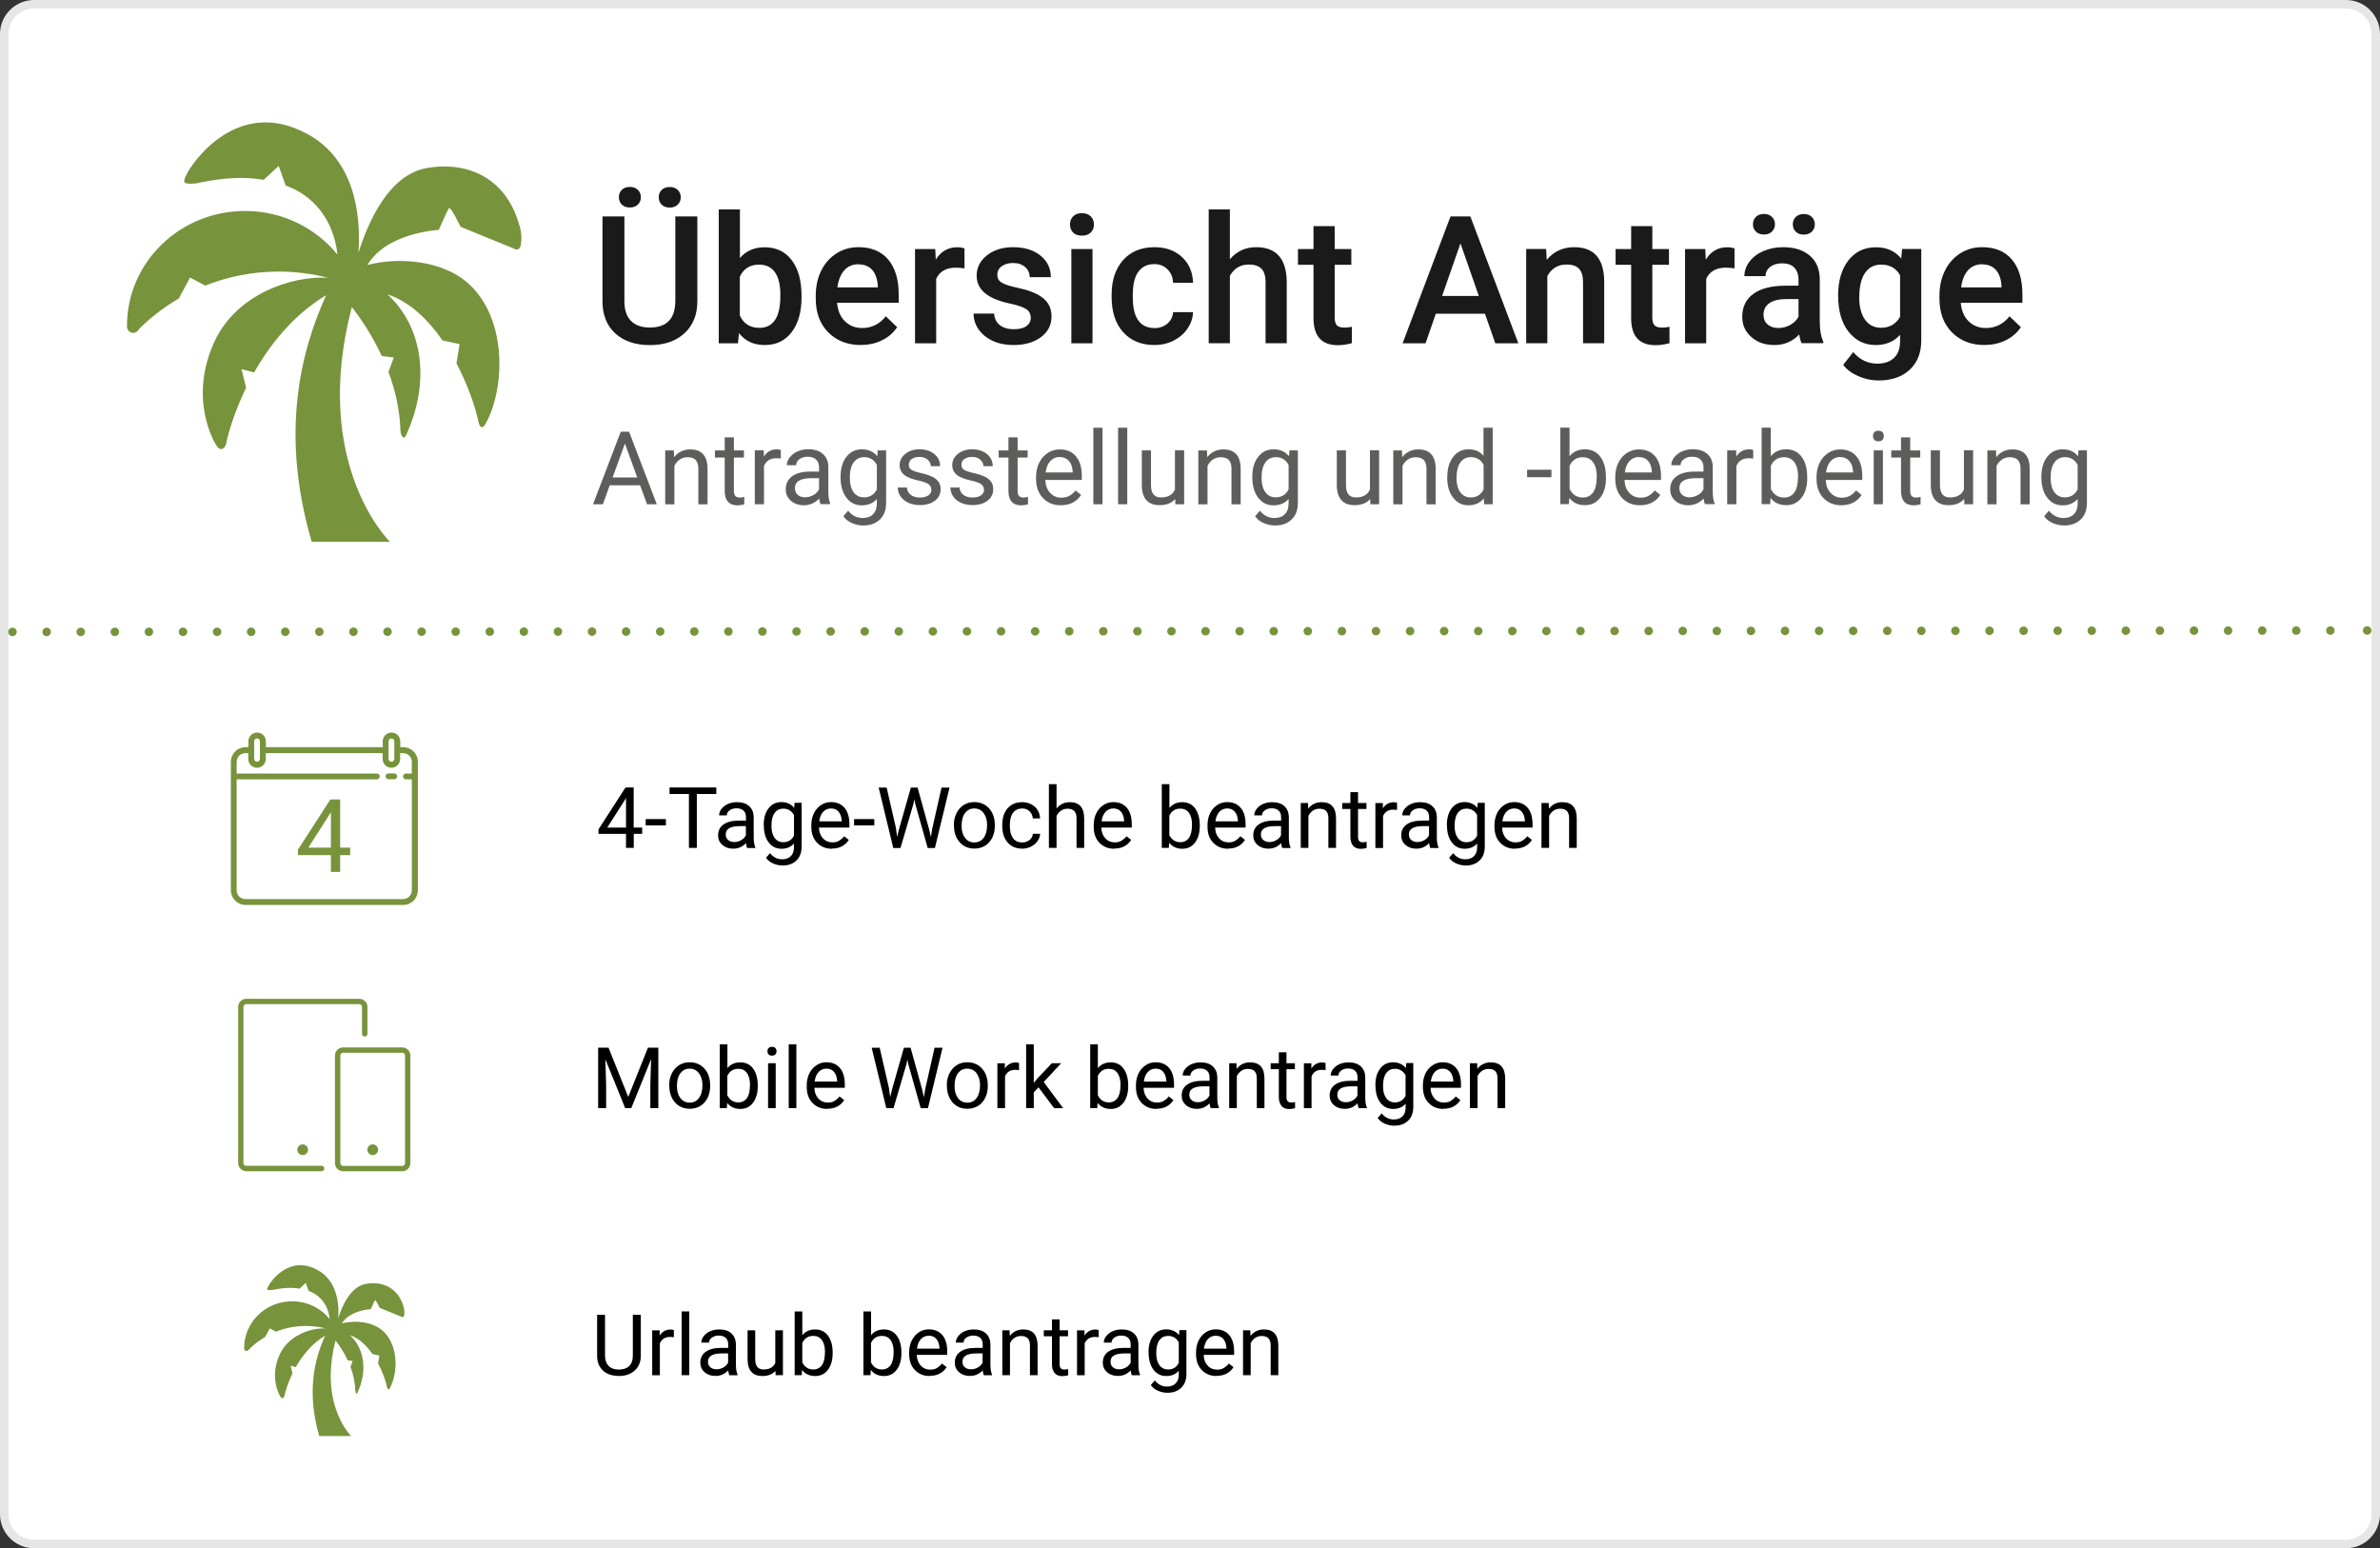 <?xml version="1.0" encoding="UTF-8"?> <svg xmlns="http://www.w3.org/2000/svg" id="Ebene_1" data-name="Ebene 1" viewBox="0 0 280 182.14"><rect x="0" y="0" width="280" height="182.14" fill="#333333" stroke="none"/><defs><style> .cls-1 { fill: #fff; } .cls-2 { fill: #5d5d5c; } .cls-3 { stroke-dasharray: 0 4.01; } .cls-3, .cls-4 { fill: none; stroke: #77933c; stroke-linecap: round; stroke-miterlimit: 10; } .cls-5 { fill: #1a1a1a; } .cls-6 { fill: #77933c; } .cls-7 { fill: #e6e6e6; } </style></defs><g><rect class="cls-1" x=".5" y=".5" width="279" height="181.14" rx="3.5" ry="3.5"></rect><path class="cls-7" d="M276,1c1.65,0,3,1.35,3,3v174.14c0,1.65-1.35,3-3,3H4c-1.65,0-3-1.35-3-3V4c0-1.65,1.35-3,3-3h272M276,0H4C1.8,0,0,1.8,0,4v174.14c0,2.2,1.8,4,4,4h272c2.2,0,4-1.8,4-4V4c0-2.2-1.8-4-4-4h0Z"></path></g><path class="cls-6" d="M61.06,26.38c-1.48-5.24-5.82-7.47-10.8-6.62-4.58.78-6.98,6.49-8.09,9.96.33-4.59-.52-10.97-5.99-13.95-8.37-4.55-13.66,3.6-14.19,4.66-.53,1.06-.53,1.26.95,1.16.44-.03,4.29-1.11,8.07-.43l1.78-1.64.82,2.31c3.13,1.1,5.64,3.91,6.09,8.12-2.54-3.12-6.46-5.13-10.87-5.13-7.67,0-13.89,6.05-13.89,13.51,0,.6.01.17.01.17.02.28.21.53.47.62.27.1.57.03.76-.18,0,0,.15-.24.85-.88,1.22-1.12,2.57-2.11,4.01-2.95l1.32-2.46,1.78.95c2.67-1.06,5.58-1.65,8.64-1.65,2.01,0,3.97.26,5.83.73-4.3-.28-10.78,1.96-13.34,7.42-3.18,6.78-.05,12.16.4,12.58.37.35.82.08.94-.53.27-1.31,1-3.77,2.34-6.53l-.54-2.19,1.49.38c1.87-3.29,4.6-6.75,8.47-9.08-2.99,6.58-5.45,16.21-1.7,29.01h9.21s-9.35-9.05-4.49-27.62c1.06,1.36,2.4,3.34,3.52,5.76l1.42.18-.63,1.7c.78,2.08,1.33,4.4,1.41,6.88.02.63.4,1.1.6.69,2.99-6.37,2.05-12.9-2.14-16.71,2.64.87,4.8,3,6.49,5.43l2.01.43-.37,2.26c1.41,2.68,2.27,5.33,2.58,6.85.12.6.44.99.82.31,2.28-4.06,2.58-11.86-1.55-16.12-3.2-3.31-8.84-3.53-12.32-2.61,2.28-3.84,8.39-4.12,8.39-4.12,0,0,.97-2.22,1.18-2.54.21-.32,1.38,2.17,1.38,2.17l6.15,2.51s.79.54.94-.38c.09-.55.15-1.41-.21-2.44Z"></path><g><path class="cls-5" d="M82.04,25.46v9.98c0,1.59-.51,2.84-1.52,3.77-1.01.93-2.37,1.39-4.06,1.39s-3.07-.46-4.07-1.37c-1-.91-1.51-2.18-1.51-3.8v-9.97h2.58v9.99c0,1,.25,1.76.76,2.29s1.25.79,2.24.79c2,0,2.99-1.05,2.99-3.16v-9.91h2.58ZM72.81,23.2c0-.34.11-.63.34-.86s.55-.35.95-.35.72.12.95.35.35.52.35.86-.12.63-.35.86-.55.35-.95.35-.72-.12-.95-.35-.34-.52-.34-.86ZM77.5,23.21c0-.34.11-.63.34-.86.23-.23.54-.35.95-.35s.72.12.95.35.35.52.35.86-.12.63-.35.86-.55.35-.95.35-.72-.12-.95-.35c-.23-.23-.34-.52-.34-.86Z"></path><path class="cls-5" d="M94.3,34.95c0,1.72-.38,3.09-1.15,4.11-.77,1.02-1.83,1.53-3.17,1.53s-2.31-.47-3.04-1.4l-.12,1.2h-2.26v-15.75h2.49v5.72c.72-.85,1.69-1.27,2.9-1.27,1.35,0,2.42.5,3.19,1.51s1.16,2.41,1.16,4.21v.14ZM91.81,34.74c0-1.2-.21-2.11-.64-2.71s-1.04-.9-1.85-.9c-1.08,0-1.84.47-2.28,1.42v4.57c.44.96,1.21,1.45,2.3,1.45.78,0,1.38-.29,1.8-.87s.64-1.46.66-2.64v-.32Z"></path><path class="cls-5" d="M101.28,40.59c-1.58,0-2.86-.5-3.84-1.49-.98-.99-1.47-2.32-1.47-3.97v-.31c0-1.11.21-2.1.64-2.97.43-.87,1.03-1.55,1.8-2.04s1.63-.73,2.58-.73c1.51,0,2.68.48,3.5,1.45s1.24,2.33,1.24,4.09v1h-7.25c.08.92.38,1.64.92,2.17.54.53,1.21.8,2.02.8,1.14,0,2.07-.46,2.79-1.38l1.34,1.28c-.44.66-1.04,1.18-1.78,1.54-.74.37-1.57.55-2.5.55ZM100.98,31.09c-.68,0-1.24.24-1.66.72-.42.48-.69,1.15-.8,2h4.75v-.18c-.05-.83-.28-1.46-.67-1.89s-.93-.64-1.62-.64Z"></path><path class="cls-5" d="M113.47,31.57c-.33-.05-.67-.08-1.02-.08-1.14,0-1.91.44-2.31,1.31v7.59h-2.49v-11.09h2.38l.06,1.24c.6-.96,1.44-1.45,2.5-1.45.36,0,.65.05.88.14v2.34Z"></path><path class="cls-5" d="M121.26,37.37c0-.44-.18-.78-.55-1.02-.37-.23-.97-.44-1.82-.62s-1.56-.4-2.12-.68c-1.24-.6-1.87-1.47-1.87-2.61,0-.96.4-1.76,1.21-2.4s1.83-.96,3.08-.96c1.33,0,2.4.33,3.21.98s1.23,1.51,1.23,2.55h-2.49c0-.48-.18-.88-.53-1.19-.36-.32-.83-.48-1.42-.48-.55,0-.99.13-1.34.38s-.52.59-.52,1.02c0,.38.16.68.48.89s.97.43,1.95.64c.98.21,1.74.47,2.3.77.56.3.97.65,1.24,1.07s.41.92.41,1.52c0,1-.41,1.81-1.24,2.43s-1.91.93-3.25.93c-.91,0-1.72-.16-2.43-.49s-1.26-.78-1.66-1.35-.59-1.19-.59-1.86h2.42c.03.59.26,1.04.67,1.36.41.32.95.48,1.63.48s1.16-.12,1.5-.37.51-.58.51-.98Z"></path><path class="cls-5" d="M125.88,26.41c0-.38.12-.7.36-.95s.59-.38,1.04-.38.8.13,1.05.38.37.57.37.95-.12.69-.37.94c-.25.25-.59.37-1.05.37s-.8-.12-1.04-.37c-.24-.25-.36-.56-.36-.94ZM128.53,40.39h-2.49v-11.09h2.49v11.09Z"></path><path class="cls-5" d="M135.8,38.6c.62,0,1.14-.18,1.55-.54s.63-.81.66-1.34h2.35c-.03.69-.24,1.33-.65,1.93-.4.6-.95,1.07-1.64,1.42s-1.44.52-2.24.52c-1.55,0-2.78-.5-3.69-1.51s-1.36-2.39-1.36-4.16v-.26c0-1.69.45-3.04,1.35-4.06.9-1.01,2.13-1.52,3.69-1.52,1.32,0,2.39.38,3.23,1.15.83.77,1.27,1.78,1.31,3.03h-2.35c-.03-.64-.24-1.16-.65-1.57s-.92-.62-1.55-.62c-.81,0-1.43.29-1.87.88-.44.58-.66,1.47-.67,2.66v.4c0,1.2.22,2.1.65,2.69.43.59,1.06.89,1.88.89Z"></path><path class="cls-5" d="M144.69,30.5c.81-.94,1.84-1.42,3.09-1.42,2.37,0,3.56,1.35,3.6,4.05v7.25h-2.49v-7.16c0-.77-.17-1.31-.5-1.62-.33-.32-.82-.48-1.46-.48-1,0-1.74.44-2.24,1.33v7.93h-2.49v-15.75h2.49v5.87Z"></path><path class="cls-5" d="M157.02,26.6v2.7h1.96v1.85h-1.96v6.19c0,.42.08.73.25.92.17.19.47.28.9.28.29,0,.58-.03.87-.1v1.93c-.57.16-1.11.24-1.64.24-1.91,0-2.87-1.06-2.87-3.17v-6.29h-1.83v-1.85h1.83v-2.7h2.49Z"></path><path class="cls-5" d="M174.7,36.91h-5.78l-1.21,3.48h-2.7l5.64-14.93h2.33l5.65,14.93h-2.71l-1.22-3.48ZM169.65,34.82h4.33l-2.16-6.19-2.16,6.19Z"></path><path class="cls-5" d="M181.9,29.29l.07,1.28c.82-.99,1.9-1.49,3.23-1.49,2.31,0,3.49,1.32,3.53,3.97v7.33h-2.49v-7.19c0-.7-.15-1.23-.46-1.56-.3-.34-.8-.51-1.49-.51-1,0-1.75.45-2.25,1.36v7.9h-2.49v-11.09h2.35Z"></path><path class="cls-5" d="M194.39,26.6v2.7h1.96v1.85h-1.96v6.19c0,.42.08.73.25.92.17.19.47.28.9.28.29,0,.58-.03.87-.1v1.93c-.57.16-1.11.24-1.64.24-1.91,0-2.87-1.06-2.87-3.17v-6.29h-1.83v-1.85h1.83v-2.7h2.49Z"></path><path class="cls-5" d="M204.06,31.57c-.33-.05-.67-.08-1.02-.08-1.14,0-1.91.44-2.31,1.31v7.59h-2.49v-11.09h2.38l.06,1.24c.6-.96,1.44-1.45,2.5-1.45.36,0,.65.05.88.14v2.34Z"></path><path class="cls-5" d="M211.96,40.39c-.11-.21-.21-.56-.29-1.04-.79.83-1.76,1.24-2.91,1.24s-2.02-.32-2.73-.95-1.06-1.42-1.06-2.36c0-1.18.44-2.09,1.32-2.72s2.13-.95,3.77-.95h1.53v-.73c0-.57-.16-1.03-.48-1.38s-.81-.52-1.47-.52c-.57,0-1.03.14-1.39.43-.36.28-.54.64-.54,1.08h-2.49c0-.61.2-1.18.6-1.71s.95-.95,1.65-1.25,1.47-.45,2.32-.45c1.3,0,2.33.33,3.11.98s1.17,1.57,1.19,2.75v5c0,1,.14,1.79.42,2.39v.17h-2.54ZM206.23,26.38c0-.34.11-.63.34-.86s.55-.35.95-.35.72.12.95.35.35.52.35.86-.12.63-.35.86-.55.35-.95.35-.72-.12-.95-.35-.34-.52-.34-.86ZM209.22,38.59c.49,0,.96-.12,1.39-.36.43-.24.76-.56.98-.96v-2.09h-1.34c-.92,0-1.62.16-2.08.48s-.7.78-.7,1.36c0,.48.16.86.48,1.14.32.28.74.43,1.28.43ZM210.92,26.39c0-.34.11-.63.34-.86.23-.23.54-.35.95-.35s.72.12.95.35.35.52.35.86-.12.63-.35.86-.55.35-.95.35-.72-.12-.95-.35c-.23-.23-.34-.52-.34-.86Z"></path><path class="cls-5" d="M216.25,34.76c0-1.72.41-3.1,1.21-4.13.81-1.03,1.89-1.54,3.23-1.54,1.26,0,2.26.44,2.98,1.32l.11-1.12h2.25v10.76c0,1.46-.45,2.6-1.36,3.45-.91.84-2.13,1.26-3.67,1.26-.81,0-1.61-.17-2.38-.51-.78-.34-1.37-.78-1.77-1.33l1.18-1.5c.77.91,1.71,1.36,2.83,1.36.83,0,1.48-.22,1.96-.67s.72-1.11.72-1.97v-.75c-.72.8-1.67,1.2-2.87,1.2-1.3,0-2.36-.52-3.18-1.55s-1.24-2.46-1.24-4.29ZM218.73,34.97c0,1.11.23,1.99.68,2.63.45.64,1.09.96,1.89.96,1,0,1.75-.43,2.24-1.29v-4.88c-.47-.84-1.21-1.26-2.21-1.26-.82,0-1.46.32-1.91.97s-.68,1.61-.68,2.87Z"></path><path class="cls-5" d="M233.48,40.59c-1.58,0-2.86-.5-3.84-1.49-.98-.99-1.47-2.32-1.47-3.97v-.31c0-1.11.21-2.1.64-2.97.43-.87,1.03-1.55,1.8-2.04s1.63-.73,2.58-.73c1.51,0,2.68.48,3.5,1.45s1.24,2.33,1.24,4.09v1h-7.25c.08.92.38,1.64.92,2.17.54.53,1.21.8,2.02.8,1.14,0,2.07-.46,2.79-1.38l1.34,1.28c-.44.66-1.04,1.18-1.78,1.54-.74.37-1.57.55-2.5.55ZM233.18,31.09c-.68,0-1.24.24-1.66.72-.42.48-.69,1.15-.8,2h4.75v-.18c-.05-.83-.28-1.46-.67-1.89s-.93-.64-1.62-.64Z"></path></g><g><path class="cls-2" d="M75.3,57.09h-3.57l-.8,2.23h-1.16l3.26-8.53h.98l3.26,8.53h-1.15l-.81-2.23ZM72.07,56.17h2.9l-1.45-3.99-1.45,3.99Z"></path><path class="cls-2" d="M79.27,52.98l.04.8c.48-.61,1.12-.91,1.9-.91,1.34,0,2.02.76,2.03,2.27v4.19h-1.08v-4.2c0-.46-.11-.79-.31-1.01s-.52-.33-.96-.33c-.35,0-.66.09-.93.28s-.47.43-.62.74v4.52h-1.08v-6.34h1.03Z"></path><path class="cls-2" d="M86.34,51.45v1.54h1.18v.84h-1.18v3.94c0,.25.05.44.16.57.11.13.29.19.54.19.12,0,.3-.02.52-.07v.87c-.29.08-.56.12-.83.12-.48,0-.85-.15-1.1-.44s-.37-.71-.37-1.25v-3.93h-1.15v-.84h1.15v-1.54h1.08Z"></path><path class="cls-2" d="M91.86,53.95c-.16-.03-.34-.04-.53-.04-.71,0-1.19.3-1.45.91v4.5h-1.08v-6.34h1.05l.02.73c.36-.57.86-.85,1.51-.85.21,0,.37.03.48.08v1.01Z"></path><path class="cls-2" d="M96.53,59.32c-.06-.12-.11-.35-.15-.67-.5.52-1.11.79-1.8.79-.62,0-1.14-.18-1.54-.53s-.6-.8-.6-1.34c0-.66.25-1.17.75-1.54s1.21-.55,2.12-.55h1.05v-.5c0-.38-.11-.68-.34-.91s-.56-.34-1-.34c-.39,0-.71.1-.97.29s-.39.43-.39.71h-1.09c0-.32.11-.62.34-.92s.53-.53.91-.7.81-.26,1.27-.26c.73,0,1.3.18,1.72.55s.63.87.64,1.51v2.92c0,.58.07,1.04.22,1.39v.09h-1.14ZM94.73,58.5c.34,0,.66-.09.97-.26s.53-.4.66-.69v-1.3h-.85c-1.33,0-1.99.39-1.99,1.17,0,.34.11.61.34.8s.52.29.87.29Z"></path><path class="cls-2" d="M98.89,56.1c0-.99.23-1.77.69-2.36s1.06-.88,1.82-.88,1.38.27,1.81.82l.05-.7h.99v6.19c0,.82-.24,1.47-.73,1.94s-1.14.71-1.96.71c-.46,0-.9-.1-1.34-.29s-.77-.46-1-.8l.56-.65c.46.57,1.03.86,1.71.86.53,0,.94-.15,1.23-.45s.44-.71.44-1.25v-.54c-.43.5-1.03.75-1.78.75s-1.34-.3-1.8-.9-.69-1.41-.69-2.44ZM99.98,56.22c0,.71.15,1.28.44,1.68s.7.61,1.23.61c.68,0,1.19-.31,1.51-.93v-2.89c-.33-.61-.83-.91-1.49-.91-.53,0-.94.21-1.24.62s-.45,1.02-.45,1.82Z"></path><path class="cls-2" d="M109.57,57.64c0-.29-.11-.52-.33-.68s-.61-.3-1.15-.42-.98-.26-1.31-.42-.56-.36-.71-.59-.23-.5-.23-.81c0-.52.22-.96.66-1.32s1-.54,1.68-.54c.72,0,1.3.19,1.75.56s.67.85.67,1.42h-1.09c0-.3-.13-.55-.38-.77s-.57-.32-.95-.32-.7.09-.93.26-.33.4-.33.67c0,.26.1.46.31.59s.58.26,1.12.38.98.27,1.32.43.58.37.75.61.24.52.24.86c0,.57-.23,1.02-.68,1.36s-1.04.51-1.76.51c-.51,0-.96-.09-1.35-.27s-.7-.43-.92-.75-.33-.67-.33-1.05h1.08c.02.36.17.65.44.86s.63.32,1.08.32c.41,0,.74-.08.99-.25s.37-.39.37-.67Z"></path><path class="cls-2" d="M115.76,57.64c0-.29-.11-.52-.33-.68s-.61-.3-1.15-.42-.98-.26-1.31-.42-.56-.36-.71-.59-.23-.5-.23-.81c0-.52.22-.96.66-1.32s1-.54,1.68-.54c.72,0,1.3.19,1.75.56s.67.85.67,1.42h-1.09c0-.3-.13-.55-.38-.77s-.57-.32-.95-.32-.7.09-.93.26-.33.4-.33.67c0,.26.1.46.31.59s.58.26,1.12.38.98.27,1.32.43.58.37.75.61.24.52.24.86c0,.57-.23,1.02-.68,1.36s-1.04.51-1.76.51c-.51,0-.96-.09-1.35-.27s-.7-.43-.92-.75-.33-.67-.33-1.05h1.08c.02.36.17.65.44.86s.63.32,1.08.32c.41,0,.74-.08.99-.25s.37-.39.37-.67Z"></path><path class="cls-2" d="M119.72,51.45v1.54h1.18v.84h-1.18v3.94c0,.25.05.44.16.57.11.13.29.19.54.19.12,0,.3-.02.52-.07v.87c-.29.08-.56.12-.83.12-.48,0-.85-.15-1.1-.44s-.37-.71-.37-1.25v-3.93h-1.15v-.84h1.15v-1.54h1.08Z"></path><path class="cls-2" d="M124.8,59.44c-.86,0-1.56-.28-2.1-.85s-.81-1.32-.81-2.26v-.2c0-.63.12-1.19.36-1.68s.58-.88,1.01-1.16.9-.42,1.4-.42c.82,0,1.46.27,1.92.81s.69,1.32.69,2.33v.45h-4.29c.02.62.2,1.13.55,1.51s.79.58,1.33.58c.38,0,.71-.08.97-.23s.5-.36.7-.62l.66.52c-.53.82-1.33,1.22-2.39,1.22ZM124.67,53.76c-.44,0-.8.16-1.1.48s-.48.76-.55,1.34h3.18v-.08c-.03-.55-.18-.98-.45-1.28s-.62-.45-1.08-.45Z"></path><path class="cls-2" d="M129.71,59.32h-1.08v-9h1.08v9Z"></path><path class="cls-2" d="M132.62,59.32h-1.08v-9h1.08v9Z"></path><path class="cls-2" d="M138.27,58.69c-.42.5-1.04.74-1.86.74-.68,0-1.19-.2-1.54-.59s-.53-.97-.54-1.74v-4.12h1.08v4.1c0,.96.39,1.44,1.17,1.44.83,0,1.38-.31,1.65-.93v-4.61h1.08v6.34h-1.03l-.02-.63Z"></path><path class="cls-2" d="M141.99,52.98l.04.8c.48-.61,1.12-.91,1.9-.91,1.34,0,2.02.76,2.03,2.27v4.19h-1.08v-4.2c0-.46-.11-.79-.31-1.01s-.52-.33-.96-.33c-.35,0-.66.09-.93.28s-.47.43-.62.74v4.52h-1.08v-6.34h1.03Z"></path><path class="cls-2" d="M147.33,56.1c0-.99.23-1.77.69-2.36s1.06-.88,1.82-.88,1.38.27,1.81.82l.05-.7h.99v6.19c0,.82-.24,1.47-.73,1.94s-1.14.71-1.96.71c-.46,0-.9-.1-1.34-.29s-.77-.46-1-.8l.56-.65c.46.57,1.03.86,1.71.86.53,0,.94-.15,1.23-.45s.44-.71.44-1.25v-.54c-.43.5-1.03.75-1.78.75s-1.34-.3-1.8-.9-.69-1.41-.69-2.44ZM148.42,56.22c0,.71.15,1.28.44,1.68s.7.61,1.23.61c.68,0,1.19-.31,1.51-.93v-2.89c-.33-.61-.83-.91-1.49-.91-.53,0-.94.21-1.24.62s-.45,1.02-.45,1.82Z"></path><path class="cls-2" d="M161.21,58.69c-.42.5-1.04.74-1.86.74-.68,0-1.19-.2-1.54-.59s-.53-.97-.54-1.74v-4.12h1.08v4.1c0,.96.39,1.44,1.17,1.44.83,0,1.38-.31,1.65-.93v-4.61h1.08v6.34h-1.03l-.02-.63Z"></path><path class="cls-2" d="M164.93,52.98l.04.8c.48-.61,1.12-.91,1.9-.91,1.34,0,2.02.76,2.03,2.27v4.19h-1.08v-4.2c0-.46-.11-.79-.31-1.01s-.52-.33-.96-.33c-.35,0-.66.09-.93.28s-.47.43-.62.74v4.52h-1.08v-6.34h1.03Z"></path><path class="cls-2" d="M170.27,56.1c0-.97.23-1.75.69-2.35s1.06-.89,1.81-.89,1.33.25,1.76.76v-3.3h1.08v9h-1l-.05-.68c-.43.53-1.04.8-1.81.8s-1.33-.3-1.8-.9-.69-1.39-.69-2.36v-.08ZM171.35,56.22c0,.72.15,1.28.45,1.69s.71.61,1.23.61c.69,0,1.19-.31,1.51-.93v-2.91c-.32-.6-.82-.9-1.49-.9-.53,0-.95.21-1.24.62s-.45,1.02-.45,1.82Z"></path><path class="cls-2" d="M182.52,56.14h-2.86v-.88h2.86v.88Z"></path><path class="cls-2" d="M188.94,56.22c0,.97-.22,1.75-.67,2.33s-1.04.88-1.79.88c-.8,0-1.42-.28-1.86-.85l-.05.73h-1v-9h1.08v3.36c.44-.54,1.04-.81,1.81-.81s1.37.29,1.81.87.66,1.38.66,2.39v.09ZM187.86,56.1c0-.74-.14-1.31-.43-1.71s-.7-.6-1.23-.6c-.71,0-1.23.33-1.54,1v2.74c.33.66.85,1,1.55,1,.52,0,.92-.2,1.21-.6s.43-1.01.43-1.82Z"></path><path class="cls-2" d="M192.94,59.44c-.86,0-1.56-.28-2.1-.85s-.81-1.32-.81-2.26v-.2c0-.63.12-1.19.36-1.68s.58-.88,1.01-1.16.9-.42,1.4-.42c.82,0,1.46.27,1.92.81s.69,1.32.69,2.33v.45h-4.29c.02.62.2,1.13.55,1.51s.79.58,1.33.58c.38,0,.71-.08.97-.23s.5-.36.7-.62l.66.52c-.53.82-1.33,1.22-2.39,1.22ZM192.81,53.76c-.44,0-.8.16-1.1.48s-.48.76-.55,1.34h3.18v-.08c-.03-.55-.18-.98-.45-1.28s-.62-.45-1.08-.45Z"></path><path class="cls-2" d="M200.58,59.32c-.06-.12-.11-.35-.15-.67-.5.52-1.11.79-1.8.79-.62,0-1.14-.18-1.54-.53s-.6-.8-.6-1.34c0-.66.25-1.17.75-1.54s1.21-.55,2.12-.55h1.05v-.5c0-.38-.11-.68-.34-.91s-.56-.34-1-.34c-.39,0-.71.1-.97.29s-.39.43-.39.71h-1.09c0-.32.11-.62.34-.92s.53-.53.91-.7.81-.26,1.27-.26c.73,0,1.3.18,1.72.55s.63.87.64,1.51v2.92c0,.58.07,1.04.22,1.39v.09h-1.14ZM198.78,58.5c.34,0,.66-.09.97-.26s.53-.4.66-.69v-1.3h-.85c-1.33,0-1.99.39-1.99,1.17,0,.34.11.61.34.8s.52.29.87.29Z"></path><path class="cls-2" d="M206.26,53.95c-.16-.03-.34-.04-.53-.04-.71,0-1.19.3-1.45.91v4.5h-1.08v-6.34h1.05l.02.73c.36-.57.86-.85,1.51-.85.21,0,.37.03.48.08v1.01Z"></path><path class="cls-2" d="M212.62,56.22c0,.97-.22,1.75-.67,2.33s-1.04.88-1.79.88c-.8,0-1.42-.28-1.86-.85l-.05.73h-1v-9h1.08v3.36c.44-.54,1.04-.81,1.81-.81s1.37.29,1.81.87.66,1.38.66,2.39v.09ZM211.54,56.1c0-.74-.14-1.31-.43-1.71s-.7-.6-1.23-.6c-.71,0-1.23.33-1.54,1v2.74c.33.66.85,1,1.55,1,.52,0,.92-.2,1.21-.6s.43-1.01.43-1.82Z"></path><path class="cls-2" d="M216.62,59.44c-.86,0-1.56-.28-2.1-.85s-.81-1.32-.81-2.26v-.2c0-.63.12-1.19.36-1.68s.58-.88,1.01-1.16.9-.42,1.4-.42c.82,0,1.46.27,1.92.81s.69,1.32.69,2.33v.45h-4.29c.02.62.2,1.13.55,1.51s.79.58,1.33.58c.38,0,.71-.08.97-.23s.5-.36.7-.62l.66.52c-.53.82-1.33,1.22-2.39,1.22ZM216.48,53.76c-.44,0-.8.16-1.1.48s-.48.76-.55,1.34h3.18v-.08c-.03-.55-.18-.98-.45-1.28s-.62-.45-1.08-.45Z"></path><path class="cls-2" d="M220.35,51.3c0-.18.05-.32.16-.45s.27-.18.48-.18.37.06.48.18.16.27.16.45-.05.32-.16.44-.27.18-.48.18-.37-.06-.48-.18-.16-.26-.16-.44ZM221.52,59.32h-1.08v-6.34h1.08v6.34Z"></path><path class="cls-2" d="M224.73,51.45v1.54h1.18v.84h-1.18v3.94c0,.25.05.44.16.57.11.13.29.19.54.19.12,0,.3-.02.52-.07v.87c-.29.08-.56.12-.83.12-.48,0-.85-.15-1.1-.44s-.37-.71-.37-1.25v-3.93h-1.15v-.84h1.15v-1.54h1.08Z"></path><path class="cls-2" d="M231.09,58.69c-.42.5-1.04.74-1.86.74-.68,0-1.19-.2-1.54-.59s-.53-.97-.54-1.74v-4.12h1.08v4.1c0,.96.39,1.44,1.17,1.44.83,0,1.38-.31,1.65-.93v-4.61h1.08v6.34h-1.03l-.02-.63Z"></path><path class="cls-2" d="M234.82,52.98l.04.8c.48-.61,1.12-.91,1.9-.91,1.34,0,2.02.76,2.03,2.27v4.19h-1.08v-4.2c0-.46-.11-.79-.31-1.01s-.52-.33-.96-.33c-.35,0-.66.09-.93.28s-.47.43-.62.74v4.52h-1.08v-6.34h1.03Z"></path><path class="cls-2" d="M240.16,56.1c0-.99.23-1.77.69-2.36s1.06-.88,1.82-.88,1.38.27,1.81.82l.05-.7h.99v6.19c0,.82-.24,1.47-.73,1.94s-1.14.71-1.96.71c-.46,0-.9-.1-1.34-.29s-.77-.46-1-.8l.56-.65c.46.57,1.03.86,1.71.86.53,0,.94-.15,1.23-.45s.44-.71.44-1.25v-.54c-.43.5-1.03.75-1.78.75s-1.34-.3-1.8-.9-.69-1.41-.69-2.44ZM241.25,56.22c0,.71.15,1.28.44,1.68s.7.61,1.23.61c.68,0,1.19-.31,1.51-.93v-2.89c-.33-.61-.83-.91-1.49-.91-.53,0-.94.21-1.24.62s-.45,1.02-.45,1.82Z"></path></g><g><path class="cls-6" d="M47.43,87.9h-.34v-.69c0-.57-.46-1.03-1.03-1.03s-1.03.46-1.03,1.03v.69h-13.75v-.69c0-.57-.46-1.03-1.03-1.03s-1.03.46-1.03,1.03v.69h-.34c-.95,0-1.72.77-1.72,1.72v15.12c0,.95.77,1.72,1.72,1.72h18.56c.95,0,1.72-.77,1.72-1.72v-15.12c0-.95-.77-1.72-1.72-1.72ZM45.71,87.21c0-.19.15-.34.34-.34s.34.15.34.34v1.03s0,0,0,0,0,0,0,0v1.03c0,.19-.15.34-.34.34s-.34-.15-.34-.34v-2.06ZM30.24,86.87c.19,0,.34.15.34.34v2.06c0,.19-.15.34-.34.34s-.34-.15-.34-.34v-1.03h0v-1.03c0-.19.15-.34.34-.34ZM47.43,105.77h-18.56c-.57,0-1.03-.46-1.03-1.03v-13.06h16.5c.19,0,.34-.15.34-.34s-.15-.34-.34-.34h-16.5v-1.37c0-.57.46-1.03,1.03-1.03h.34v.69c0,.57.46,1.03,1.03,1.03s1.03-.46,1.03-1.03v-.69h13.75v.69c0,.57.46,1.03,1.03,1.03s1.03-.46,1.03-1.03v-.69h.34c.57,0,1.03.46,1.03,1.03v1.37h-.69c-.19,0-.34.15-.34.34s.15.34.34.34h.69v13.06c0,.57-.46,1.03-1.03,1.03Z"></path><path class="cls-6" d="M46.39,90.99h-.69c-.19,0-.34.15-.34.34s.15.34.34.34h.69c.19,0,.34-.15.34-.34s-.15-.34-.34-.34Z"></path></g><path class="cls-6" d="M40.02,99.72h1.18v.88h-1.18v1.98h-1.09v-1.98h-3.88v-.64l3.82-5.91h1.15v5.67ZM36.28,99.72h2.65v-4.18l-.13.23-2.53,3.95Z"></path><g><path d="M74.56,97.36h.99v.74h-.99v1.65h-.91v-1.65h-3.24v-.53l3.18-4.93h.96v4.72ZM71.44,97.36h2.21v-3.49l-.11.2-2.1,3.29Z"></path><path d="M78.34,97.1h-2.38v-.74h2.38v.74Z"></path><path d="M84.27,93.41h-2.29v6.34h-.93v-6.34h-2.28v-.77h5.5v.77Z"></path><path d="M87.89,99.75c-.05-.1-.09-.29-.13-.56-.42.44-.92.65-1.5.65-.52,0-.95-.15-1.28-.44s-.5-.67-.5-1.12c0-.55.21-.98.63-1.28s1.01-.46,1.77-.46h.88v-.42c0-.32-.09-.57-.28-.75s-.47-.28-.83-.28c-.32,0-.59.08-.81.24s-.33.36-.33.59h-.91c0-.26.09-.52.28-.76s.44-.44.76-.58.67-.21,1.06-.21c.61,0,1.09.15,1.43.46s.52.72.54,1.26v2.43c0,.48.06.87.19,1.16v.08h-.95ZM86.39,99.06c.28,0,.55-.07.81-.22s.44-.34.55-.57v-1.08h-.71c-1.11,0-1.66.32-1.66.97,0,.28.09.5.28.66s.43.24.73.24Z"></path><path d="M89.85,97.06c0-.82.19-1.48.57-1.97s.89-.73,1.51-.73,1.15.23,1.51.68l.04-.59h.83v5.16c0,.68-.2,1.22-.61,1.62s-.95.59-1.63.59c-.38,0-.75-.08-1.12-.24s-.64-.39-.83-.67l.47-.54c.39.48.86.72,1.42.72.44,0,.78-.12,1.03-.37s.37-.6.37-1.04v-.45c-.36.42-.85.62-1.48.62s-1.12-.25-1.5-.75-.57-1.18-.57-2.04ZM90.76,97.17c0,.6.12,1.06.37,1.4s.59.51,1.03.51c.57,0,.99-.26,1.25-.78v-2.41c-.28-.5-.69-.76-1.25-.76-.44,0-.78.17-1.03.51s-.37.85-.37,1.52Z"></path><path d="M97.87,99.85c-.72,0-1.3-.24-1.75-.71s-.67-1.1-.67-1.89v-.17c0-.52.1-.99.3-1.4s.48-.73.84-.97.75-.35,1.17-.35c.69,0,1.22.23,1.6.68s.57,1.1.57,1.94v.38h-3.58c.01.52.17.94.46,1.26s.66.48,1.11.48c.32,0,.59-.06.81-.2s.42-.3.58-.52l.55.43c-.44.68-1.11,1.02-1.99,1.02ZM97.76,95.11c-.36,0-.67.13-.92.4s-.4.64-.46,1.12h2.65v-.07c-.03-.46-.15-.81-.37-1.07s-.52-.38-.9-.38Z"></path><path d="M102.86,97.1h-2.38v-.74h2.38v.74Z"></path><path d="M105.41,97.51l.14.94.2-.84,1.41-4.96h.79l1.37,4.96.2.86.15-.96,1.1-4.86h.94l-1.72,7.11h-.85l-1.46-5.18-.11-.54-.11.54-1.52,5.18h-.85l-1.72-7.11h.94l1.12,4.87Z"></path><path d="M112.22,97.06c0-.52.1-.98.31-1.4s.49-.73.85-.96.78-.34,1.24-.34c.72,0,1.3.25,1.75.75s.67,1.16.67,1.99v.06c0,.51-.1.98-.3,1.38s-.48.73-.84.95-.79.34-1.26.34c-.72,0-1.3-.25-1.74-.75s-.67-1.16-.67-1.98v-.06ZM113.13,97.17c0,.59.14,1.06.41,1.41s.64.53,1.09.53.82-.18,1.09-.54.41-.86.41-1.51c0-.58-.14-1.05-.41-1.41s-.64-.54-1.1-.54-.81.18-1.08.53-.41.86-.41,1.52Z"></path><path d="M120.28,99.11c.32,0,.6-.1.84-.29s.37-.44.4-.73h.85c-.02.3-.12.59-.31.86s-.45.49-.77.65-.66.24-1.02.24c-.72,0-1.29-.24-1.72-.72s-.64-1.14-.64-1.97v-.15c0-.51.09-.97.28-1.37s.46-.71.81-.93.77-.33,1.25-.33c.59,0,1.08.18,1.48.53s.6.82.63,1.38h-.85c-.03-.34-.16-.62-.39-.84s-.52-.33-.86-.33c-.46,0-.81.17-1.07.5s-.38.81-.38,1.43v.17c0,.61.13,1.08.38,1.41s.61.49,1.07.49Z"></path><path d="M124.3,95.11c.4-.49.92-.74,1.56-.74,1.12,0,1.68.63,1.69,1.89v3.49h-.9v-3.5c0-.38-.09-.66-.26-.84s-.44-.27-.8-.27c-.29,0-.55.08-.77.23s-.39.36-.52.62v3.76h-.9v-7.5h.9v2.86Z"></path><path d="M131.09,99.85c-.72,0-1.3-.24-1.75-.71s-.67-1.1-.67-1.89v-.17c0-.52.1-.99.3-1.4s.48-.73.84-.97.75-.35,1.17-.35c.69,0,1.22.23,1.6.68s.57,1.1.57,1.94v.38h-3.58c.01.52.17.94.46,1.26s.66.48,1.11.48c.32,0,.59-.06.81-.2s.42-.3.58-.52l.55.43c-.44.68-1.11,1.02-1.99,1.02ZM130.98,95.11c-.36,0-.67.13-.92.4s-.4.64-.46,1.12h2.65v-.07c-.03-.46-.15-.81-.37-1.07s-.52-.38-.9-.38Z"></path><path d="M141.15,97.17c0,.81-.19,1.46-.56,1.95s-.87.73-1.49.73c-.67,0-1.18-.24-1.55-.71l-.04.61h-.83v-7.5h.9v2.8c.36-.45.87-.68,1.51-.68s1.15.24,1.51.73.55,1.15.55,1.99v.08ZM140.24,97.06c0-.62-.12-1.09-.36-1.43s-.58-.5-1.03-.5c-.6,0-1.02.28-1.28.83v2.29c.28.55.71.83,1.29.83.43,0,.77-.17,1.01-.5s.36-.84.36-1.51Z"></path><path d="M144.48,99.85c-.72,0-1.3-.24-1.75-.71s-.67-1.1-.67-1.89v-.17c0-.52.1-.99.3-1.4s.48-.73.84-.97.75-.35,1.17-.35c.69,0,1.22.23,1.6.68s.57,1.1.57,1.94v.38h-3.58c.01.52.17.94.46,1.26s.66.48,1.11.48c.32,0,.59-.06.81-.2s.42-.3.58-.52l.55.43c-.44.68-1.11,1.02-1.99,1.02ZM144.37,95.11c-.36,0-.67.13-.92.4s-.4.64-.46,1.12h2.65v-.07c-.03-.46-.15-.81-.37-1.07s-.52-.38-.9-.38Z"></path><path d="M150.85,99.75c-.05-.1-.09-.29-.13-.56-.42.44-.92.65-1.5.65-.52,0-.95-.15-1.28-.44s-.5-.67-.5-1.12c0-.55.21-.98.63-1.28s1.01-.46,1.77-.46h.88v-.42c0-.32-.09-.57-.28-.75s-.47-.28-.83-.28c-.32,0-.59.08-.81.24s-.33.36-.33.59h-.91c0-.26.09-.52.28-.76s.44-.44.76-.58.67-.21,1.06-.21c.61,0,1.09.15,1.43.46s.52.72.54,1.26v2.43c0,.48.06.87.19,1.16v.08h-.95ZM149.35,99.06c.28,0,.55-.07.81-.22s.44-.34.55-.57v-1.08h-.71c-1.11,0-1.66.32-1.66.97,0,.28.09.5.28.66s.43.24.73.24Z"></path><path d="M153.88,94.47l.03.66c.4-.51.93-.76,1.58-.76,1.12,0,1.68.63,1.69,1.89v3.49h-.9v-3.5c0-.38-.09-.66-.26-.84s-.44-.27-.8-.27c-.29,0-.55.08-.77.23s-.39.36-.52.62v3.76h-.9v-5.28h.85Z"></path><path d="M159.77,93.19v1.28h.99v.7h-.99v3.28c0,.21.04.37.13.48s.24.16.45.16c.1,0,.25-.02.43-.06v.73c-.24.06-.47.1-.69.1-.4,0-.71-.12-.91-.37s-.31-.59-.31-1.04v-3.28h-.96v-.7h.96v-1.28h.9Z"></path><path d="M164.36,95.28c-.14-.02-.28-.03-.44-.03-.59,0-.99.25-1.21.76v3.75h-.9v-5.28h.88v.61c.31-.47.73-.71,1.27-.71.18,0,.31.02.4.07v.84Z"></path><path d="M168.26,99.75c-.05-.1-.09-.29-.13-.56-.42.44-.92.65-1.5.65-.52,0-.95-.15-1.28-.44s-.5-.67-.5-1.12c0-.55.21-.98.63-1.28s1.01-.46,1.77-.46h.88v-.42c0-.32-.09-.57-.28-.75s-.47-.28-.83-.28c-.32,0-.59.08-.81.24s-.33.36-.33.59h-.91c0-.26.09-.52.28-.76s.44-.44.76-.58.67-.21,1.06-.21c.61,0,1.09.15,1.43.46s.52.72.54,1.26v2.43c0,.48.06.87.19,1.16v.08h-.95ZM166.76,99.06c.28,0,.55-.07.81-.22s.44-.34.55-.57v-1.08h-.71c-1.11,0-1.66.32-1.66.97,0,.28.09.5.28.66s.43.24.73.24Z"></path><path d="M170.22,97.06c0-.82.19-1.48.57-1.97s.89-.73,1.51-.73,1.15.23,1.51.68l.04-.59h.83v5.16c0,.68-.2,1.22-.61,1.62s-.95.59-1.63.59c-.38,0-.75-.08-1.12-.24s-.64-.39-.83-.67l.47-.54c.39.48.86.72,1.42.72.44,0,.78-.12,1.03-.37s.37-.6.37-1.04v-.45c-.36.42-.85.62-1.48.62s-1.12-.25-1.5-.75-.57-1.18-.57-2.04ZM171.13,97.17c0,.6.12,1.06.37,1.4s.59.51,1.03.51c.57,0,.99-.26,1.25-.78v-2.41c-.28-.5-.69-.76-1.25-.76-.44,0-.78.17-1.03.51s-.37.85-.37,1.52Z"></path><path d="M178.24,99.85c-.72,0-1.3-.24-1.75-.71s-.67-1.1-.67-1.89v-.17c0-.52.1-.99.3-1.4s.48-.73.84-.97.75-.35,1.17-.35c.69,0,1.22.23,1.6.68s.57,1.1.57,1.94v.38h-3.58c.01.52.17.94.46,1.26s.66.48,1.11.48c.32,0,.59-.06.81-.2s.42-.3.58-.52l.55.43c-.44.68-1.11,1.02-1.99,1.02ZM178.13,95.11c-.36,0-.67.13-.92.4s-.4.64-.46,1.12h2.65v-.07c-.03-.46-.15-.81-.37-1.07s-.52-.38-.9-.38Z"></path><path d="M182.2,94.47l.03.66c.4-.51.93-.76,1.58-.76,1.12,0,1.68.63,1.69,1.89v3.49h-.9v-3.5c0-.38-.09-.66-.26-.84s-.44-.27-.8-.27c-.29,0-.55.08-.77.23s-.39.36-.52.62v3.76h-.9v-5.28h.85Z"></path></g><g><path d="M71.59,123.25l2.32,5.8,2.32-5.8h1.22v7.11h-.94v-2.77l.09-2.99-2.33,5.76h-.72l-2.33-5.74.09,2.97v2.77h-.94v-7.11h1.21Z"></path><path d="M78.73,127.67c0-.52.1-.98.31-1.4s.49-.73.85-.96.78-.34,1.24-.34c.72,0,1.3.25,1.75.75s.67,1.16.67,1.99v.06c0,.51-.1.98-.3,1.38s-.48.73-.84.95-.79.34-1.26.34c-.72,0-1.3-.25-1.74-.75s-.67-1.16-.67-1.98v-.06ZM79.64,127.78c0,.59.14,1.06.41,1.41s.64.53,1.09.53.82-.18,1.09-.54.41-.86.41-1.51c0-.58-.14-1.05-.41-1.41s-.64-.54-1.1-.54-.81.18-1.08.53-.41.86-.41,1.52Z"></path><path d="M89.15,127.78c0,.81-.19,1.46-.56,1.95s-.87.73-1.49.73c-.67,0-1.18-.24-1.55-.71l-.04.61h-.83v-7.5h.9v2.8c.36-.45.87-.68,1.51-.68s1.15.24,1.51.73.55,1.15.55,1.99v.08ZM88.24,127.67c0-.62-.12-1.09-.36-1.43s-.58-.5-1.03-.5c-.6,0-1.02.28-1.28.83v2.29c.28.55.71.83,1.29.83.43,0,.77-.17,1.01-.5s.36-.84.36-1.51Z"></path><path d="M90.29,123.67c0-.15.04-.27.13-.37s.22-.15.4-.15.31.05.4.15.14.22.14.37-.05.27-.14.37-.22.15-.4.15-.31-.05-.4-.15-.13-.22-.13-.37ZM91.26,130.36h-.9v-5.28h.9v5.28Z"></path><path d="M93.69,130.36h-.9v-7.5h.9v7.5Z"></path><path d="M97.33,130.46c-.72,0-1.3-.24-1.75-.71s-.67-1.1-.67-1.89v-.17c0-.52.1-.99.3-1.4s.48-.73.84-.97.75-.35,1.17-.35c.69,0,1.22.23,1.6.68s.57,1.1.57,1.94v.38h-3.58c.01.52.17.94.46,1.26s.66.48,1.11.48c.32,0,.59-.06.81-.2s.42-.3.58-.52l.55.43c-.44.68-1.11,1.02-1.99,1.02ZM97.22,125.72c-.36,0-.67.13-.92.4s-.4.64-.46,1.12h2.65v-.07c-.03-.46-.15-.81-.37-1.07s-.52-.38-.9-.38Z"></path><path d="M104.59,128.12l.14.94.2-.84,1.41-4.96h.79l1.37,4.96.2.86.15-.96,1.1-4.86h.94l-1.72,7.11h-.85l-1.46-5.18-.11-.54-.11.54-1.52,5.18h-.85l-1.72-7.11h.94l1.12,4.87Z"></path><path d="M111.39,127.67c0-.52.1-.98.31-1.4s.49-.73.85-.96.78-.34,1.24-.34c.72,0,1.3.25,1.75.75s.67,1.16.67,1.99v.06c0,.51-.1.98-.3,1.38s-.48.73-.84.95-.79.34-1.26.34c-.72,0-1.3-.25-1.74-.75s-.67-1.16-.67-1.98v-.06ZM112.3,127.78c0,.59.14,1.06.41,1.41s.64.53,1.09.53.82-.18,1.09-.54.41-.86.41-1.51c0-.58-.14-1.05-.41-1.41s-.64-.54-1.1-.54-.81.18-1.08.53-.41.86-.41,1.52Z"></path><path d="M119.89,125.89c-.14-.02-.28-.03-.44-.03-.59,0-.99.25-1.21.76v3.75h-.9v-5.28h.88v.61c.31-.47.73-.71,1.27-.71.18,0,.31.02.4.07v.84Z"></path><path d="M122.19,127.91l-.57.59v1.86h-.9v-7.5h.9v4.54l.48-.58,1.65-1.74h1.1l-2.06,2.21,2.29,3.08h-1.06l-1.84-2.45Z"></path><path d="M132.73,127.78c0,.81-.19,1.46-.56,1.95s-.87.73-1.49.73c-.67,0-1.18-.24-1.55-.71l-.04.61h-.83v-7.5h.9v2.8c.36-.45.87-.68,1.51-.68s1.15.24,1.51.73.55,1.15.55,1.99v.08ZM131.83,127.67c0-.62-.12-1.09-.36-1.43s-.58-.5-1.03-.5c-.6,0-1.02.28-1.28.83v2.29c.28.55.71.83,1.29.83.43,0,.77-.17,1.01-.5s.36-.84.36-1.51Z"></path><path d="M136.06,130.46c-.72,0-1.3-.24-1.75-.71s-.67-1.1-.67-1.89v-.17c0-.52.1-.99.3-1.4s.48-.73.84-.97.75-.35,1.17-.35c.69,0,1.22.23,1.6.68s.57,1.1.57,1.94v.38h-3.58c.01.52.17.94.46,1.26s.66.48,1.11.48c.32,0,.59-.06.81-.2s.42-.3.58-.52l.55.43c-.44.68-1.11,1.02-1.99,1.02ZM135.95,125.72c-.36,0-.67.13-.92.4s-.4.64-.46,1.12h2.65v-.07c-.03-.46-.15-.81-.37-1.07s-.52-.38-.9-.38Z"></path><path d="M142.43,130.36c-.05-.1-.09-.29-.13-.56-.42.44-.92.65-1.5.65-.52,0-.95-.15-1.28-.44s-.5-.67-.5-1.12c0-.55.21-.98.63-1.28s1.01-.46,1.77-.46h.88v-.42c0-.32-.09-.57-.28-.75s-.47-.28-.83-.28c-.32,0-.59.08-.81.24s-.33.36-.33.59h-.91c0-.26.09-.52.28-.76s.44-.44.76-.58.67-.21,1.06-.21c.61,0,1.09.15,1.43.46s.52.72.54,1.26v2.43c0,.48.06.87.19,1.16v.08h-.95ZM140.93,129.67c.28,0,.55-.07.81-.22s.44-.34.55-.57v-1.08h-.71c-1.11,0-1.66.32-1.66.97,0,.28.09.5.28.66s.43.24.73.24Z"></path><path d="M145.46,125.08l.03.66c.4-.51.93-.76,1.58-.76,1.12,0,1.68.63,1.69,1.89v3.49h-.9v-3.5c0-.38-.09-.66-.26-.84s-.44-.27-.8-.27c-.29,0-.55.08-.77.23s-.39.36-.52.62v3.76h-.9v-5.28h.85Z"></path><path d="M151.35,123.8v1.28h.99v.7h-.99v3.28c0,.21.04.37.13.48s.24.16.45.16c.1,0,.25-.02.43-.06v.73c-.24.06-.47.1-.69.1-.4,0-.71-.12-.91-.37s-.31-.59-.31-1.04v-3.28h-.96v-.7h.96v-1.28h.9Z"></path><path d="M155.95,125.89c-.14-.02-.28-.03-.44-.03-.59,0-.99.25-1.21.76v3.75h-.9v-5.28h.88v.61c.31-.47.73-.71,1.27-.71.18,0,.31.02.4.07v.84Z"></path><path d="M159.84,130.36c-.05-.1-.09-.29-.13-.56-.42.44-.92.65-1.5.65-.52,0-.95-.15-1.28-.44s-.5-.67-.5-1.12c0-.55.21-.98.63-1.28s1.01-.46,1.77-.46h.88v-.42c0-.32-.09-.57-.28-.75s-.47-.28-.83-.28c-.32,0-.59.08-.81.24s-.33.36-.33.59h-.91c0-.26.09-.52.28-.76s.44-.44.76-.58.67-.21,1.06-.21c.61,0,1.09.15,1.43.46s.52.72.54,1.26v2.43c0,.48.06.87.19,1.16v.08h-.95ZM158.34,129.67c.28,0,.55-.07.81-.22s.44-.34.55-.57v-1.08h-.71c-1.11,0-1.66.32-1.66.97,0,.28.09.5.28.66s.43.24.73.24Z"></path><path d="M161.81,127.67c0-.82.19-1.48.57-1.97s.89-.73,1.51-.73,1.15.23,1.51.68l.04-.59h.83v5.16c0,.68-.2,1.22-.61,1.62s-.95.59-1.63.59c-.38,0-.75-.08-1.12-.24s-.64-.39-.83-.67l.47-.54c.39.48.86.72,1.42.72.44,0,.78-.12,1.03-.37s.37-.6.37-1.04v-.45c-.36.42-.85.62-1.48.62s-1.12-.25-1.5-.75-.57-1.18-.57-2.04ZM162.71,127.78c0,.6.12,1.06.37,1.4s.59.51,1.03.51c.57,0,.99-.26,1.25-.78v-2.41c-.28-.5-.69-.76-1.25-.76-.44,0-.78.17-1.03.51s-.37.85-.37,1.52Z"></path><path d="M169.82,130.46c-.72,0-1.3-.24-1.75-.71s-.67-1.1-.67-1.89v-.17c0-.52.1-.99.3-1.4s.48-.73.84-.97.75-.35,1.17-.35c.69,0,1.22.23,1.6.68s.57,1.1.57,1.94v.38h-3.58c.01.52.17.94.46,1.26s.66.48,1.11.48c.32,0,.59-.06.81-.2s.42-.3.58-.52l.55.43c-.44.68-1.11,1.02-1.99,1.02ZM169.71,125.72c-.36,0-.67.13-.92.4s-.4.64-.46,1.12h2.65v-.07c-.03-.46-.15-.81-.37-1.07s-.52-.38-.9-.38Z"></path><path d="M173.78,125.08l.03.66c.4-.51.93-.76,1.58-.76,1.12,0,1.68.63,1.69,1.89v3.49h-.9v-3.5c0-.38-.09-.66-.26-.84s-.44-.27-.8-.27c-.29,0-.55.08-.77.23s-.39.36-.52.62v3.76h-.9v-5.28h.85Z"></path></g><g><path d="M75.39,154.67v4.83c0,.67-.21,1.22-.63,1.65s-.99.67-1.7.72h-.25c-.78,0-1.4-.2-1.86-.62s-.7-1-.7-1.73v-4.84h.93v4.81c0,.51.14.91.42,1.2s.69.43,1.21.43.94-.14,1.22-.42.42-.68.42-1.2v-4.82h.94Z"></path><path d="M79.28,157.31c-.14-.02-.28-.03-.44-.03-.59,0-.99.25-1.21.76v3.75h-.9v-5.28h.88v.61c.31-.47.73-.71,1.27-.71.18,0,.31.02.4.07v.84Z"></path><path d="M81.09,161.78h-.9v-7.5h.9v7.5Z"></path><path d="M85.8,161.78c-.05-.1-.09-.29-.13-.56-.42.44-.92.65-1.5.65-.52,0-.95-.15-1.28-.44s-.5-.67-.5-1.12c0-.55.21-.98.63-1.28s1.01-.46,1.77-.46h.88v-.42c0-.32-.09-.57-.28-.75s-.47-.28-.83-.28c-.32,0-.59.08-.81.24s-.33.36-.33.59h-.91c0-.26.09-.52.28-.76s.44-.44.76-.58.67-.21,1.06-.21c.61,0,1.09.15,1.43.46s.52.72.54,1.26v2.43c0,.48.06.87.19,1.16v.08h-.95ZM84.3,161.09c.28,0,.55-.07.81-.22s.44-.34.55-.57v-1.08h-.71c-1.11,0-1.66.32-1.66.97,0,.28.09.5.28.66s.43.24.73.24Z"></path><path d="M91.24,161.26c-.35.41-.87.62-1.55.62-.56,0-.99-.16-1.29-.49s-.44-.81-.45-1.45v-3.44h.9v3.41c0,.8.33,1.2.98,1.2.69,0,1.15-.26,1.38-.77v-3.84h.9v5.28h-.86l-.02-.52Z"></path><path d="M97.96,159.2c0,.81-.19,1.46-.56,1.95s-.87.73-1.49.73c-.67,0-1.18-.24-1.55-.71l-.04.61h-.83v-7.5h.9v2.8c.36-.45.87-.68,1.51-.68s1.15.24,1.51.73.55,1.15.55,1.99v.08ZM97.06,159.09c0-.62-.12-1.09-.36-1.43s-.58-.5-1.03-.5c-.6,0-1.02.28-1.28.83v2.29c.28.55.71.83,1.29.83.43,0,.77-.17,1.01-.5s.36-.84.36-1.51Z"></path><path d="M106.05,159.2c0,.81-.19,1.46-.56,1.95s-.87.73-1.49.73c-.67,0-1.18-.24-1.55-.71l-.04.61h-.83v-7.5h.9v2.8c.36-.45.87-.68,1.51-.68s1.15.24,1.51.73.55,1.15.55,1.99v.08ZM105.14,159.09c0-.62-.12-1.09-.36-1.43s-.58-.5-1.03-.5c-.6,0-1.02.28-1.28.83v2.29c.28.55.71.83,1.29.83.43,0,.77-.17,1.01-.5s.36-.84.36-1.51Z"></path><path d="M109.38,161.88c-.72,0-1.3-.24-1.75-.71s-.67-1.1-.67-1.89v-.17c0-.52.1-.99.3-1.4s.48-.73.84-.97.75-.35,1.17-.35c.69,0,1.22.23,1.6.68s.57,1.1.57,1.94v.38h-3.58c.01.52.17.94.46,1.26s.66.48,1.11.48c.32,0,.59-.06.81-.2s.42-.3.58-.52l.55.43c-.44.68-1.11,1.02-1.99,1.02ZM109.26,157.14c-.36,0-.67.13-.92.4s-.4.64-.46,1.12h2.65v-.07c-.03-.46-.15-.81-.37-1.07s-.52-.38-.9-.38Z"></path><path d="M115.74,161.78c-.05-.1-.09-.29-.13-.56-.42.44-.92.65-1.5.65-.52,0-.95-.15-1.28-.44s-.5-.67-.5-1.12c0-.55.21-.98.63-1.28s1.01-.46,1.77-.46h.88v-.42c0-.32-.09-.57-.28-.75s-.47-.28-.83-.28c-.32,0-.59.08-.81.24s-.33.36-.33.59h-.91c0-.26.09-.52.28-.76s.44-.44.76-.58.67-.21,1.06-.21c.61,0,1.09.15,1.43.46s.52.72.54,1.26v2.43c0,.48.06.87.19,1.16v.08h-.95ZM114.24,161.09c.28,0,.55-.07.81-.22s.44-.34.55-.57v-1.08h-.71c-1.11,0-1.66.32-1.66.97,0,.28.09.5.28.66s.43.24.73.24Z"></path><path d="M118.77,156.5l.03.66c.4-.51.93-.76,1.58-.76,1.12,0,1.68.63,1.69,1.89v3.49h-.9v-3.5c0-.38-.09-.66-.26-.84s-.44-.27-.8-.27c-.29,0-.55.08-.77.23s-.39.36-.52.62v3.76h-.9v-5.28h.85Z"></path><path d="M124.66,155.22v1.28h.99v.7h-.99v3.28c0,.21.04.37.13.48s.24.16.45.16c.1,0,.25-.02.43-.06v.73c-.24.06-.47.1-.69.1-.4,0-.71-.12-.91-.37s-.31-.59-.31-1.04v-3.28h-.96v-.7h.96v-1.28h.9Z"></path><path d="M129.26,157.31c-.14-.02-.28-.03-.44-.03-.59,0-.99.25-1.21.76v3.75h-.9v-5.28h.88v.61c.31-.47.73-.71,1.27-.71.18,0,.31.02.4.07v.84Z"></path><path d="M133.15,161.78c-.05-.1-.09-.29-.13-.56-.42.44-.92.65-1.5.65-.52,0-.95-.15-1.28-.44s-.5-.67-.5-1.12c0-.55.21-.98.63-1.28s1.01-.46,1.77-.46h.88v-.42c0-.32-.09-.57-.28-.75s-.47-.28-.83-.28c-.32,0-.59.08-.81.24s-.33.36-.33.59h-.91c0-.26.09-.52.28-.76s.44-.44.76-.58.67-.21,1.06-.21c.61,0,1.09.15,1.43.46s.52.72.54,1.26v2.43c0,.48.06.87.19,1.16v.08h-.95ZM131.66,161.09c.28,0,.55-.07.81-.22s.44-.34.55-.57v-1.08h-.71c-1.11,0-1.66.32-1.66.97,0,.28.09.5.28.66s.43.24.73.24Z"></path><path d="M135.12,159.09c0-.82.19-1.48.57-1.97s.89-.73,1.51-.73,1.15.23,1.51.68l.04-.59h.83v5.16c0,.68-.2,1.22-.61,1.62s-.95.59-1.63.59c-.38,0-.75-.08-1.12-.24s-.64-.39-.83-.67l.47-.54c.39.48.86.72,1.42.72.44,0,.78-.12,1.03-.37s.37-.6.37-1.04v-.45c-.36.42-.85.62-1.48.62s-1.12-.25-1.5-.75-.57-1.18-.57-2.04ZM136.03,159.2c0,.6.12,1.06.37,1.4s.59.51,1.03.51c.57,0,.99-.26,1.25-.78v-2.41c-.28-.5-.69-.76-1.25-.76-.44,0-.78.17-1.03.51s-.37.85-.37,1.52Z"></path><path d="M143.13,161.88c-.72,0-1.3-.24-1.75-.71s-.67-1.1-.67-1.89v-.17c0-.52.1-.99.3-1.4s.48-.73.84-.97.75-.35,1.17-.35c.69,0,1.22.23,1.6.68s.57,1.1.57,1.94v.38h-3.58c.01.52.17.94.46,1.26s.66.48,1.11.48c.32,0,.59-.06.81-.2s.42-.3.58-.52l.55.43c-.44.68-1.11,1.02-1.99,1.02ZM143.02,157.14c-.36,0-.67.13-.92.4s-.4.64-.46,1.12h2.65v-.07c-.03-.46-.15-.81-.37-1.07s-.52-.38-.9-.38Z"></path><path d="M147.09,156.5l.03.66c.4-.51.93-.76,1.58-.76,1.12,0,1.68.63,1.69,1.89v3.49h-.9v-3.5c0-.38-.09-.66-.26-.84s-.44-.27-.8-.27c-.29,0-.55.08-.77.23s-.39.36-.52.62v3.76h-.9v-5.28h.85Z"></path></g><g><path class="cls-6" d="M28.96,137.79h8.87c.17,0,.32-.14.32-.32s-.14-.32-.32-.32h-8.87c-.17,0-.32-.14-.32-.32v-18.38c0-.17.14-.32.32-.32h13.31c.17,0,.32.14.32.32v3.17c0,.17.14.32.32.32s.32-.14.32-.32v-3.17c0-.52-.43-.95-.95-.95h-13.31c-.52,0-.95.43-.95.95v18.38c0,.52.43.95.95.95Z"></path><path class="cls-6" d="M39.41,124.17v12.67c0,.52.43.95.95.95h6.97c.52,0,.95-.43.95-.95v-12.67c0-.52-.43-.95-.95-.95h-6.97c-.52,0-.95.43-.95.95ZM47.65,124.17v12.67c0,.17-.14.32-.32.32h-6.97c-.17,0-.32-.14-.32-.32v-12.67c0-.17.14-.32.32-.32h6.97c.17,0,.32.14.32.32Z"></path><circle class="cls-6" cx="35.61" cy="135.26" r=".63"></circle><circle class="cls-6" cx="43.85" cy="135.26" r=".63"></circle></g><path class="cls-6" d="M47.48,153.73c-.6-2.13-2.37-3.04-4.4-2.7-1.87.32-2.84,2.64-3.29,4.05.14-1.87-.21-4.47-2.44-5.68-3.41-1.85-5.56,1.47-5.78,1.9-.22.43-.22.51.39.47.18-.01,1.75-.45,3.29-.17l.72-.67.34.94c1.27.45,2.3,1.59,2.48,3.31-1.03-1.27-2.63-2.09-4.42-2.09-3.12,0-5.65,2.46-5.65,5.5,0,.24,0,.07,0,.07,0,.12.08.21.19.25.11.04.23.01.31-.07,0,0,.06-.1.35-.36.5-.46,1.05-.86,1.63-1.2l.54-1,.72.38c1.09-.43,2.27-.67,3.52-.67.82,0,1.61.1,2.37.3-1.75-.12-4.39.8-5.43,3.02-1.29,2.76-.02,4.95.16,5.12.15.14.33.03.38-.21.11-.54.41-1.54.95-2.66l-.22-.89.61.16c.76-1.34,1.87-2.75,3.45-3.7-1.22,2.68-2.22,6.6-.69,11.81h3.75s-3.81-3.69-1.83-11.24c.43.56.98,1.36,1.43,2.34l.58.07-.26.69c.32.85.54,1.79.57,2.8,0,.26.16.45.24.28,1.22-2.6.83-5.25-.87-6.8,1.08.35,1.96,1.22,2.64,2.21l.82.18-.15.92c.57,1.09.93,2.17,1.05,2.79.05.24.18.4.33.13.93-1.65,1.05-4.83-.63-6.56-1.3-1.35-3.6-1.44-5.01-1.06.93-1.56,3.41-1.68,3.41-1.68,0,0,.39-.91.48-1.03.09-.13.56.88.56.88l2.5,1.02s.32.22.38-.15c.04-.23.06-.57-.08-.99Z"></path><g><line class="cls-4" x1="1.47" y1="74.34" x2="1.47" y2="74.34"></line><line class="cls-3" x1="5.49" y1="74.34" x2="276.48" y2="74.18"></line><line class="cls-4" x1="278.49" y1="74.17" x2="278.49" y2="74.17"></line></g></svg> 